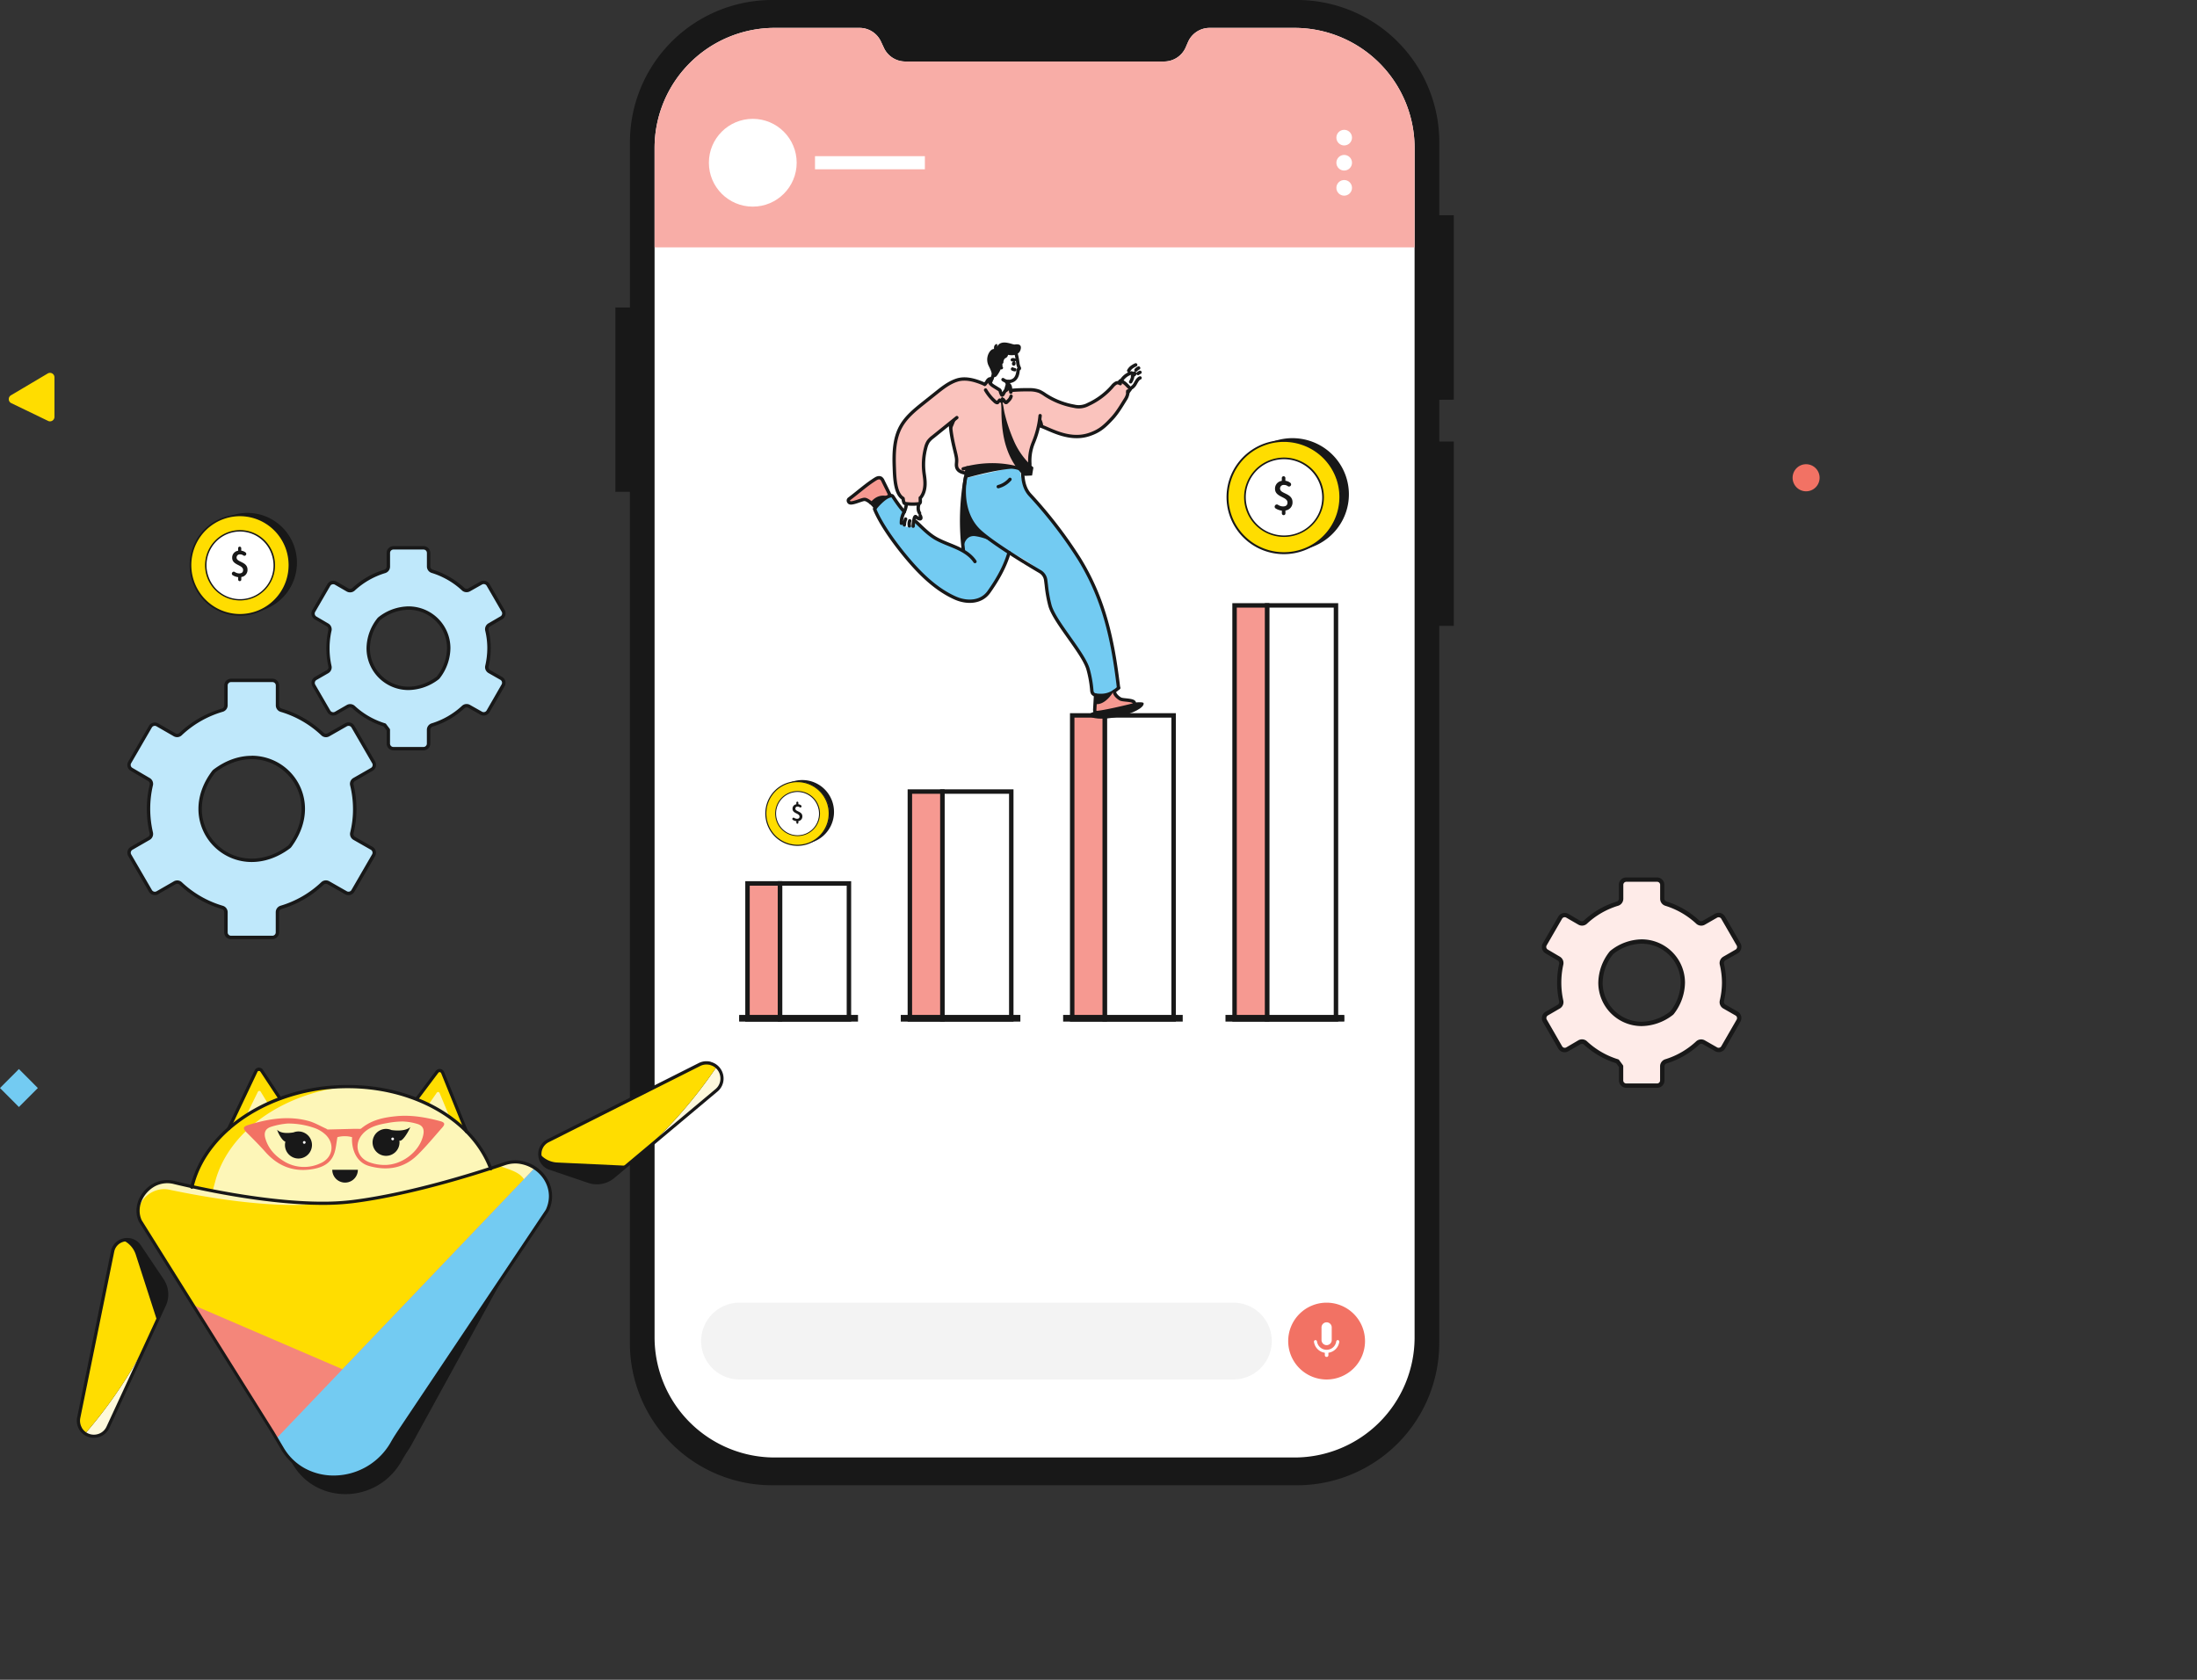 <svg xmlns="http://www.w3.org/2000/svg" xmlns:xlink="http://www.w3.org/1999/xlink" width="493" height="377" fill="none" xmlns:v="https://vecta.io/nano"><rect width="100%" height="100%" fill="#333333" stroke="none"/><style><![CDATA[.B{fill:#fff}.C{fill:#181818}.D{fill:#fd0}.E{fill:#f69991}.F{stroke:#181818}.G{stroke-miterlimit:10}.H{stroke-width:.48}.I{fill:#73cbf2}.J{fill:#f27264}.K{fill:#fdf6b8}.L{stroke-linecap:round}.M{stroke-linejoin:round}]]></style><path d="M4.245 239.927L0 244.188l4.245 4.26 4.245-4.26-4.245-4.261z" class="I"/><path d="M10.713 83.821L2.46 88.715c-.687.407-.645 1.417.074 1.763l2.96 1.426 5.291 2.559c.664.321 1.435-.165 1.435-.903v-8.88a1 1 0 0 0-1.507-.859z" class="D"/><path d="M403.141 109.374a3.02 3.02 0 0 0 4.283 0c1.183-1.187 1.183-3.111 0-4.298a3.02 3.02 0 0 0-4.283 0 3.05 3.05 0 0 0 0 4.298z" class="J"/><g clip-path="url(#A)"><path d="M326.228 89.705V48.3h-3.251V31.937a31.94 31.94 0 0 0-9.353-22.583C307.635 3.365 299.512 0 291.043 0H173.29a31.93 31.93 0 0 0-22.581 9.354 31.94 31.94 0 0 0-9.353 22.583v37.065h-3.266v41.375h3.251v191.029c0 8.47 3.364 16.594 9.353 22.583a31.93 31.93 0 0 0 22.581 9.354h117.753a31.93 31.93 0 0 0 22.581-9.354c5.989-5.989 9.353-14.113 9.353-22.583V140.458h3.266V99.083h-3.251v-9.359l3.251-.02z" class="C"/><path d="M317.431 33.213v266.942a26.96 26.96 0 0 1-7.897 19.059c-5.054 5.054-11.91 7.894-19.058 7.894H173.841c-7.148 0-14.003-2.84-19.058-7.894s-7.895-11.91-7.897-19.059V33.213a26.96 26.96 0 0 1 7.897-19.059c5.055-5.054 11.91-7.894 19.058-7.894h19.021a5.29 5.29 0 0 1 4.821 3.064l.66 1.414a5.3 5.3 0 0 0 1.955 2.232c.85.543 1.838.831 2.847.832h58.072a5.3 5.3 0 0 0 2.847-.832 5.29 5.29 0 0 0 1.954-2.232l.616-1.414c.425-.916 1.103-1.691 1.953-2.233a5.29 5.29 0 0 1 2.849-.83h19.021c3.541-.003 7.047.693 10.32 2.046a26.96 26.96 0 0 1 8.751 5.841c2.505 2.503 4.492 5.475 5.848 8.747a26.97 26.97 0 0 1 2.055 10.319z" class="B"/><path d="M317.431 33.213v22.303H146.886V33.213a26.96 26.96 0 0 1 7.897-19.059c5.055-5.054 11.91-7.894 19.058-7.894h19.021a5.29 5.29 0 0 1 4.821 3.064l.66 1.414a5.3 5.3 0 0 0 1.955 2.232c.85.543 1.838.831 2.847.832h58.072a5.3 5.3 0 0 0 2.847-.832 5.29 5.29 0 0 0 1.954-2.232l.616-1.414c.425-.916 1.103-1.691 1.953-2.233a5.29 5.29 0 0 1 2.849-.83h19.021c3.541-.003 7.047.693 10.32 2.046a26.96 26.96 0 0 1 8.751 5.841c2.505 2.503 4.492 5.475 5.848 8.747a26.97 26.97 0 0 1 2.055 10.319z" fill="#f8ada7"/><path d="M297.687 309.602a8.62 8.62 0 0 0 8.619-8.62 8.62 8.62 0 0 0-8.619-8.619 8.62 8.62 0 0 0-8.619 8.619 8.62 8.62 0 0 0 8.619 8.62z" class="J"/><g class="B"><path d="M297.691 301.894c-.304 0-.596-.121-.811-.337a1.15 1.15 0 0 1-.336-.811v-2.753a1.15 1.15 0 0 1 .065-.462 1.14 1.14 0 0 1 .242-.398 1.16 1.16 0 0 1 .382-.269c.144-.062.299-.094.456-.094s.312.032.456.094a1.15 1.15 0 0 1 .382.269c.107.115.19.25.243.398a1.17 1.17 0 0 1 .064.462v2.753a1.14 1.14 0 0 1-.085.439c-.058.139-.142.266-.248.372s-.232.191-.371.249a1.14 1.14 0 0 1-.439.088zm2.842-.754c.005-.048 0-.097-.015-.143a.35.35 0 0 0-.073-.123c-.032-.036-.072-.065-.116-.084a.34.34 0 0 0-.141-.029c-.083.001-.164.033-.226.089a.35.35 0 0 0-.113.216c-.075.52-.334.995-.731 1.339a2.18 2.18 0 0 1-2.858 0c-.397-.344-.656-.819-.731-1.339a.33.33 0 0 0-.04-.127c-.021-.04-.05-.074-.085-.102a.34.34 0 0 0-.119-.062.33.33 0 0 0-.132-.012.36.36 0 0 0-.128.04.35.35 0 0 0-.175.337 2.87 2.87 0 0 0 2.438 2.463v.546a.4.4 0 0 0 .075.231c.049.067.117.117.195.144.031.007.063.007.094 0h.074c.031.007.063.007.093 0a.4.4 0 0 0 .197-.143c.048-.068.074-.149.074-.232v-.546c.62-.089 1.194-.377 1.635-.822a2.88 2.88 0 0 0 .808-1.641z"/></g><path d="M276.765 292.363H165.951a8.62 8.62 0 0 0-8.618 8.619 8.62 8.62 0 0 0 8.618 8.62h110.814a8.62 8.62 0 0 0 8.619-8.62 8.62 8.62 0 0 0-8.619-8.619z" fill="#f3f3f3"/><g class="B"><use xlink:href="#J"/><path d="M301.632 38.277c.968 0 1.753-.785 1.753-1.753s-.785-1.754-1.753-1.754-1.754.785-1.754 1.754.785 1.753 1.754 1.753zm0 5.635c.968 0 1.753-.785 1.753-1.754s-.785-1.754-1.753-1.754-1.754.785-1.754 1.754.785 1.754 1.754 1.754zm-132.711 2.462c5.44 0 9.85-4.41 9.85-9.851s-4.41-9.851-9.85-9.851-9.85 4.41-9.85 9.851 4.41 9.851 9.85 9.851zm13.963-8.373h24.655v-2.955h-24.655"/></g></g><g clip-path="url(#B)"><path d="M277.032 229.126h7.292v-93.251h-7.292v93.251z" class="E"/><path d="M284.324 229.126h15.464v-93.251h-15.464v93.251z" class="B"/><g class="F G"><path d="M284.324 229.126h15.464v-93.251h-15.464v93.251z"/><path d="M277.032 229.126h7.292v-93.251h-7.292v93.251z" class="E"/><path d="M275.234 229.129h26.354v-1.114h-26.354v1.114z" class="C H"/></g><path d="M240.601 229.129h7.293v-68.571h-7.293v68.571z" class="E"/><path d="M247.894 229.129h15.463v-68.571h-15.463v68.571z" class="B"/><g class="F G"><path d="M247.894 229.129h15.463v-68.571h-15.463v68.571z"/><path d="M240.601 229.129h7.293v-68.571h-7.293v68.571z" class="E"/><path d="M238.804 229.129h26.353v-1.114h-26.353v1.114z" class="C H"/></g><path d="M204.171 229.126h7.292v-51.471h-7.292v51.471z" class="E"/><path d="M211.463 229.126h15.463v-51.471h-15.463v51.471z" class="B"/><g class="F G"><path d="M211.463 229.126h15.463v-51.471h-15.463v51.471z"/><path d="M204.171 229.126h7.292v-51.471h-7.292v51.471z" class="E"/><path d="M202.374 229.129h26.353v-1.114h-26.353v1.114z" class="C H"/></g><path d="M167.737 229.126h7.292v-30.855h-7.292v30.855z" class="E"/><path d="M175.033 229.126h15.463v-30.855h-15.463v30.855z" class="B"/><g class="F G"><path d="M175.033 229.126h15.463v-30.855h-15.463v30.855z"/><path d="M167.737 229.126h7.292v-30.855h-7.292v30.855z"/><path d="M165.94 229.129h26.353v-1.114H165.94v1.114z" class="C H"/></g><path d="M202.943 112.94h3.447s.479-.368.108-1.226c0 0 1.605-1.383.753-6.67 0 0-.165-5.133 1.506-6.504l4.498-3.581 1.288 7.347c.452 1.021-1.017 2.962 1.56 3.748l3.248-.055s9.033-1.301 10.327.372c0 0 1.708 1.066 1.4-2.564 0 0 .277-4.364 1.057-5.134s.97-3.382.97-3.382 8.349 5.617 14.388.604c0 0 5.083-4.662 5.555-8.12l.602-.501s-1.463-1.812-2.185-1.812l-.335.474s-.698-.45-1.532.803c0 0-5.377 5.961-9.806 4.164 0 0-4.423-1.465-5.591-2.528-1.713-1.561-7.407-.752-7.407-.752s.054-1.277-.68-1.48c0 0 .472 1.033-.265 1.398s-.545 1.386-1.105.999l-.452-1.036s-2.24-1.175-2.348-2.038l-.964.794s-4.534-3.041-9.204.631-9.866 7.193-10.462 10.641-1.683 12.203 1.319 14.331l.31 1.075z" fill="#fac3bd"/><g class="I"><path d="M226.632 123.319s-4.146 11.399-8.06 11.541-13.371-3.78-22.328-20.645c0 0 2.944-3.76 4.215-2.642 0 0 5.193 7.078 8.906 8.874l6.843 3.256s-.804-10.675.503-16.409l9.921 16.025z"/><path d="M216.714 107.294s-3.36 9.699 8.481 15.901c0 0 8.53 3.721 9.46 7.006 0 0 .331 7.419 5.118 12.716s5.42 12.682 5.42 12.682 4.664 2.579 5.772-1.944c0 0-1.988-22.974-15.681-37.837 0 0-7.807-7.247-6.084-11.375l-12.486 2.851z"/></g><path d="M256.622 157.816c.204.96-2.358 2.322-5.721 3.044s-6.256.522-6.461-.438 11.977-3.569 12.182-2.606z" class="C"/><g class="B"><path d="M228.739 82.674l-.193-.513-.472-2.636-.602-.127a2.09 2.09 0 0 0-.83-.007 2.08 2.08 0 0 0-.766.318 2.1 2.1 0 0 0-.582.592 2.08 2.08 0 0 0-.306.773l-.067.368-.475-.414a.52.52 0 0 0-.225-.114c-.083-.019-.169-.015-.251.01s-.155.069-.215.13a.5.5 0 0 0-.125.218 1.32 1.32 0 0 0 .317.825 1.31 1.31 0 0 0 .767.437l-1.927 2.041-.602 1.443 2.023 1.465.418 1.033a.28.28 0 0 0 .089.115.27.27 0 0 0 .135.053c.049.005.098-.004.142-.025s.083-.054.11-.094l.551-.815.581-2.032-.424-.205c.903.371 1.92 0 2.432-1.341l.217-1.208.28-.29zm27.247 2.057s-.647.272-1.264 1.431-1.168.96-1.168.96-.952-1.238-1.996-1.634c0 0 .207-1.812 1.592-2.008a3.13 3.13 0 0 1 1.698-1.594s.874-.193.66.707a.74.74 0 0 1 .581.32c.19.317-.271.649-.271.649s.9.26.168 1.169zm-52.556 28.261s-.361 1.887-.867 2.651-.256 1.776-.256 1.776.115.534.648.117a2.46 2.46 0 0 1 .262-1.041s-.338.8-.178 1.389 1.03.41.969-.133c-.034-.334.009-.671.127-.985-.077.296-.106.602-.084.906.009.136.067.263.162.359a.56.56 0 0 0 .358.164c.169 0 .332-.073.359-.375 0 0 .207-1.944.533-1.932s.244.712 1.117.516a3.95 3.95 0 0 0-.356-1.492 3 3 0 0 1-.063-1.866s-1.74.32-2.731-.054z"/></g><g stroke-width=".75" class="F L M"><path d="M227.523 81.493a.11.11 0 0 0-.042.03c-.012.013-.02.029-.024.046-.011.034-.011.069 0 .103 0 0 .018.033.033.027s.015-.024 0-.039v-.097m-2.782.972a1.38 1.38 0 0 1-.575-.246 1.39 1.39 0 0 1-.407-.475c-.067-.128-.104-.269-.108-.414a.57.57 0 0 1 .147-.392c.077-.071.172-.118.274-.137s.208-.008.304.032a.77.77 0 0 1 .422.432m-.735.08c.021-.025.05-.043.082-.051s.065-.006.096.006a.38.38 0 0 1 .15.127 1.4 1.4 0 0 1 .235.486m-.322-.314c.006-.02.02-.038.038-.048s.041-.014.061-.009c.042.011.079.037.103.073m2.692-.925a.64.64 0 0 1 .448.027m.162-2.229a16.88 16.88 0 0 1 .645 3.041h0a3.05 3.05 0 0 0 .301.954.18.18 0 0 1 .028.07c.004.025.003.051-.004.075s-.018.047-.034.067-.037.036-.059.047h-.015c-.05.024-.092.06-.122.106a.3.3 0 0 0-.05.154c-.057.815-.28 1.694-.933 2.171-.364.251-.797.382-1.238.373a2.11 2.11 0 0 1-1.222-.421"/><path d="M227.709 82.976c-.176-.019-.347-.076-.5-.166m-3.82.088l-1.204 3.122m-.253-.562c.12.625.713 1.03 1.258 1.362l.976.604a.72.72 0 0 1 .192.151.75.75 0 0 1 .118.287 3.58 3.58 0 0 0 .262.685c.027.051.057.106.111.121s.145-.042.193-.106c.202-.269.301-.622.551-.843.108-.094.241-.157.358-.245a1.08 1.08 0 0 0 .37-.525"/><path d="M226.291 85.649a18.76 18.76 0 0 0-.602 1.954m-4.709-1.35c.18-.175.34-.371.476-.583a1.37 1.37 0 0 1 .533-.604 1.09 1.09 0 0 1 .575-.027"/><path d="M226.83 88.025a3.51 3.51 0 0 1-.075-.779 1.47 1.47 0 0 0-.193-.752.88.88 0 0 0-.463-.347m-4.938 1.383a10.5 10.5 0 0 0 1.969 2.446 1.41 1.41 0 0 0 .533.374c.028.012.058.018.088.018s.061-.006.089-.018a.24.24 0 0 0 .069-.07l.404-.483m.78-.15l.448.546c.016.039.042.073.075.098s.073.041.114.045a.23.23 0 0 0 .122-.021c.038-.018.07-.046.093-.081.403-.368.828-.773.939-1.308m-.096-1.3a38.93 38.93 0 0 1 4.155-.148 6.16 6.16 0 0 1 2.312.365 8.29 8.29 0 0 1 1.277.758 17.32 17.32 0 0 0 6.47 2.564c1.081.268 2.223.122 3.204-.408a15.87 15.87 0 0 0 5.377-4.016 2.92 2.92 0 0 1 .801-.731.88.88 0 0 1 .521-.114c.181.017.353.091.49.21m1.662 1.671c.03.161.037.326.021.489a3.43 3.43 0 0 1-.566 1.404c-.903 1.453-1.806 2.999-2.953 4.228-1.668 1.788-2.794 2.857-5.218 3.648-4.817 1.564-9.373-1.661-11.203-2.032m.261-2.232a20.59 20.59 0 0 1-1.532 6.082c-.576 1.409-.842 2.926-.78 4.448 0 .396.301 1.377-1.623 1.546m22.121-19.857a3.88 3.88 0 0 1 2.345-1.812m.919-1.803a4.97 4.97 0 0 0-.904.525c-.28.21-.51.48-.671.791m2.234-.609a1.68 1.68 0 0 0-.602.45m.912.519a1.55 1.55 0 0 0-.434.266m-.9-.07c.009-.009.019-.016.031-.02s.023-.007.035-.007.025.002.036.007.022.012.031.02a.21.21 0 0 1 .027.068c.005.024.003.049-.003.073-.048.211-.301.302-.47.42-.015.008-.028.021-.036.036-.008.022-.008.045 0 .066.029.152.015.309-.042.453a3.34 3.34 0 0 1-.38.824m2.114-.883c-.506.208-.762.758-1.036 1.232-.245.49-.636.89-1.12 1.144m-32.691-.939c-2.408-1.075-4.471-1.51-6.241-.942s-3.273 1.764-4.73 2.929l-2.791 2.225c-1.912 1.528-3.872 3.11-5.061 5.251-1.542 2.769-1.596 6.106-1.476 9.277.082 2.207.178 5.812 1.951 6.863m12.08-18.132l-5.368 4.333c-.391.285-.739.624-1.033 1.009a4.36 4.36 0 0 0-.572 1.371c-.435 1.616-.592 3.295-.467 4.964.091 1.151.301 1.942.301 3.095s-.265 2.356-1.017 3.225m6.708-16.753c.084 2.147.521 4.119 1.026 6.206.395 1.618.425 1.914.347 2.817s.09 1.915 2.137 2.204m12.691-.833c-5.071-1.567-9.563-1.153-13.332-.139m-13.47 6.707a3.16 3.16 0 0 0 .174.833.39.39 0 0 0 .106.178c.062.043.135.068.21.073a11.3 11.3 0 0 0 2.876.06.6.6 0 0 0 .361-.124c.053-.066.091-.143.112-.225a.61.61 0 0 0 .011-.252l-.015-.749m-3.113 1.426a5.3 5.3 0 0 1-.575 1.932c-.382.729-.569 1.545-.542 2.368m.949-.954a3.34 3.34 0 0 0-.283 1.313m1.213-.927c-.139.367-.168.767-.084 1.151m.846.063c.03-.566.108-1.129.235-1.682.051-.22.192-.604.37-.45.738.637 1.46.755.981-.254m-.304-2.587c-.114.401-.325 1.262.166 2.047m23.107-9.808c0 2.944.603 4.599 1.786 5.831 4.085 4.43 7.762 9.222 10.986 14.316 5.525 9.023 7.488 18.043 8.765 28.884"/><path d="M251.001 154.392c-1.557 1.413-2.93 1.851-4.911 1.63-.172-.001-.341-.039-.497-.112a1.2 1.2 0 0 1-.406-.307 1.58 1.58 0 0 1-.193-.713 25.43 25.43 0 0 0-.861-4.78c-1.123-3.69-7.434-10.448-8.511-14.154-.396-1.504-.672-3.038-.825-4.586l-.148-1.169c-.05-.392-.188-.767-.405-1.096a2.58 2.58 0 0 0-.844-.806c-2.828-1.661-10.385-6.203-13.486-9.011-3.851-3.485-3.739-8.957-3.372-11.33s.524-2.968.524-2.968m34.022-19.094l.172-.275c.045-.072.102-.154.189-.157.034.002.068.011.1.024.478.219.911.527 1.276.906l.72.737c.046.04.077.094.09.154a.3.3 0 0 1-.087.196l-.458.586"/></g><g class="E"><path d="M254.523 157.454c.064.033.116.084.149.148a.35.35 0 0 1-.05.397c-.048.053-.11.091-.18.107l-7.367 1.694c-.798.169-1.653.127-1.563-.683l.319-2.871 1.168.036c.883.026 1.75-.232 2.475-.737l.602-.411.253.604c.16.381.416.713.744.963a2.35 2.35 0 0 0 1.123.463l2.327.29zm-63.738-44.583c-.358-.072-.545-.586-.283-.779l5.685-4.43c.662-.471 1.505-.722 1.866.242l1.704 3.376-1.544.392c-.855.278-1.656 2.132-1.656 2.132s-1.674-1.93-2.526-1.763l-3.246.83z"/></g><g stroke-width=".75" class="F L M"><path d="M245.84 155.989l-.177 3.137a1.51 1.51 0 0 0 .105.746c.211.378 8.707-1.624 8.767-1.751.056-.139.056-.293 0-.432-.21-.664-2.55-.495-3.128-.824s-1.367-1.018-1.34-1.731m-23.631-31.114c-1.009 3.46-2.848 6.441-4.516 8.805-1.741 2.482-4.989 2.528-7.545 1.398-3.914-1.733-7.184-4.768-9.984-7.963-2.725-3.11-6.582-8.171-8.147-12.045m.011 0c.603-.855 1.997-2.28 2.942-2.718.178-.089.366-.156.56-.199.452-.088.452-.106.704.281 1.647 2.5 2.409 3.212 2.472 3.255"/><path d="M205.444 117.005c1.433 1.332 2.891 2.896 4.595 3.859 1.505.846 3.14 1.371 4.703 2.081s3.089 1.648 4.037 3.083m-2.568-2.325c-.695-5.514-.544-11.102.446-16.569m-16.888 4.091l-1.62-3.273a1.42 1.42 0 0 0-.433-.604c-.361-.242-.84-.106-1.204.118-2.108 1.31-3.553 2.681-5.995 4.529a.44.44 0 0 0-.122.17c-.027.066-.038.137-.031.208a.58.58 0 0 0 .198.38c.497.492 2.794-.7 3.46-.676s2.08 1.238 2.381 1.884m30.231-6.381c-.69.8-1.605 1.371-2.625 1.64"/></g><g class="C"><path d="M225.942 85.63l-.283-.06a1.54 1.54 0 0 1-.524-.284v.021c.196.205.127.175.353.532a2.41 2.41 0 0 0 .469.586l.301-.761c.021-.054-.307-.021-.316-.033zm-1.138-4.185h.129c.036-.002.07-.014.098-.036a.18.18 0 0 0 .062-.085l.186-.543a.73.73 0 0 1 .356-.411c.148-.067.277-.169.376-.298s.164-.281.19-.441c0 0 2.465.604 2.851-1.332.235-1.208-.903-1.036-1.388-.984s-3.143-1.359-3.956.604c0 0 .301-.951-.247-.652s-.392 1.051-.392 1.051-.641-.094-1.204.984c-.225.444-.341.934-.338 1.432a3.14 3.14 0 0 0 .356 1.428c.328.649.741 1.51.666 2.114-.009.061.006.123.039.175s.085.089.144.106l.181.051a.69.69 0 0 0 .417-.003.7.7 0 0 0 .342-.242 7.17 7.17 0 0 0 1.02-1.836s-1.026-.154-1.045-1.09c0-.64.714-.698 1.063-.045.007.019.02.034.037.044s.037.014.057.01zm.09 7.571l-.903 1.208c.238.13.602.018.647.302a15.62 15.62 0 0 1 .078 1.462c0 2.576.217 5.354.94 7.827s1.951 4.831 3.781 6.643c.123.135.275.238.446.302.136.032.276.04.415.024l1.295-.066.301-1.812c-1.882-1.619-3.375-3.645-4.366-5.925a37.45 37.45 0 0 1-2.059-6.082c-.208-.821-.277-1.682-.5-2.5.301-.115.241-.091.515-.335a9.8 9.8 0 0 0-.59-1.048z"/><path d="M217.066 104.99l-.358 2.304s8.28-2.374 11.712-2.114c.006-.009-3.908-1.833-11.354-.19zm-2.475-11.167s-.948 2.528-1.204 2.769c0 0-.274-1.549-.069-1.715l1.273-1.054zm18.787-.305s.871 1.528.669 2.301l-.632-.227s-.401 0-.302-.302.265-1.773.265-1.773zm-17.233 29.677s.15-3.185 2.71-2.862a12.01 12.01 0 0 1 4.621 1.703s-4.043-2.748-4.534-3.754c-.458-.945-1.788-2.186-2.153-4.396-.198-1.047-.337-2.103-.418-3.165v-1.489c-.066.115-.374 2.815-.389 3.002l-.195 5.547.358 5.414zm-21.04-10.085s1.473-2.588 4.234-1.682c0 0-1.632.963-2.409 1.944l-.382.444s-.088.16-.223-.039c-.334-.498-1.22-.667-1.22-.667zm54.709 42.188s-1.749 2.995-3.953 2.717l-.03-1.772s-.135-.408.259-.224 2.044-.027 2.571-.205c.396-.145.781-.318 1.153-.516z"/></g></g><g clip-path="url(#C)"><path d="M36.878 292.924l-1.622 3.516-6.567 14.221-4.457 9.649c-.21.46-.518.869-.903 1.198s-.836.57-1.323.707a3.49 3.49 0 0 1-2.891-.469c-.447-.303-.815-.706-1.077-1.177-.418-.729-.555-1.586-.384-2.408l7.604-37.273c.113-.601.393-1.158.808-1.607a3.26 3.26 0 0 1 1.538-.934c.681-.203 1.408-.182 2.076.061a3.31 3.31 0 0 1 1.631 1.285l5.124 7.629a5.74 5.74 0 0 1 .953 2.743c.077.981-.099 1.965-.511 2.859z" fill="#fef9dc"/><path d="M36.878 292.924l-1.622 3.516-.431.933c-4.072 8.82-9.362 17.026-15.714 24.376a3.42 3.42 0 0 1-1.076-1.177c-.418-.728-.555-1.585-.384-2.408l7.604-37.272c.113-.601.393-1.158.809-1.608s.948-.772 1.538-.933c.681-.204 1.409-.184 2.077.057s1.241.693 1.633 1.285l5.124 7.629a5.74 5.74 0 0 1 .953 2.743c.077.981-.099 1.965-.511 2.859z" class="C"/><path d="M35.26 296.451l-.431.933c-4.074 8.817-9.365 17.018-15.717 24.365a3.42 3.42 0 0 1-1.076-1.177c-.418-.728-.555-1.585-.384-2.408l7.604-37.272c.113-.601.393-1.158.809-1.608s.948-.772 1.538-.933c.689.317 1.303.777 1.802 1.348s.872 1.242 1.093 1.968l4.762 14.759v.025z" class="D"/><path d="M137.655 264.084l2.967-2.487 12.007-10.066 8.142-6.818c.388-.323.701-.728.917-1.185a3.48 3.48 0 0 0 .333-1.461c.004-.505-.102-1.005-.311-1.466s-.516-.869-.899-1.198a3.42 3.42 0 0 0-1.418-.718 3.41 3.41 0 0 0-2.422.258l-33.982 17.103c-.55.267-1.014.684-1.338 1.202a3.27 3.27 0 0 0-.499 1.729 3.31 3.31 0 0 0 2.267 3.23l8.706 2.946c.936.312 1.936.377 2.905.19a5.75 5.75 0 0 0 2.625-1.259z" fill="#fef9dc"/><path d="M137.655 264.084l2.967-2.487.79-.66c7.441-6.235 13.971-13.482 19.399-21.531-.41-.347-.896-.593-1.418-.718-.812-.214-1.674-.122-2.422.259l-33.982 17.102c-.55.268-1.014.685-1.338 1.203s-.498 1.117-.499 1.729c-.019.71.191 1.408.599 1.99s.994 1.016 1.668 1.239l8.706 2.947c.936.311 1.937.376 2.905.188a5.75 5.75 0 0 0 2.625-1.261z" class="C"/><g class="D"><path d="M140.622 261.597l.789-.66a103.8 103.8 0 0 0 19.399-21.531c-.409-.347-.895-.593-1.417-.718-.812-.214-1.674-.122-2.422.259l-33.982 17.102c-.55.268-1.014.685-1.339 1.203a3.28 3.28 0 0 0-.499 1.729 5.39 5.39 0 0 0 1.769 1.382c.68.332 1.422.518 2.179.545l15.487.718.036-.029zm-89.29-8.311l6.136-12.559a.72.72 0 0 1 .241-.28.71.71 0 0 1 .348-.122.72.72 0 0 1 .645.305l7.037 10.101"/></g><path d="M55.283 250.311l2.584-5.278c.028-.058.072-.107.125-.142a.36.36 0 0 1 .365-.017c.057.031.104.075.138.13l1.715 2.821" class="K"/><path d="M104.666 253.928l-5.382-12.918c-.048-.115-.126-.215-.224-.291s-.216-.125-.339-.142a.71.71 0 0 0-.66.265l-7.629 9.66" class="D"/><path d="M100.898 250.724l-2.26-5.422a.36.36 0 0 0-.117-.148c-.052-.038-.112-.062-.176-.068a.36.36 0 0 0-.186.03c-.058.027-.108.069-.145.121l-1.884 2.71" class="K"/><path d="M42.605 268.164v.14l5.569 1.313a112.72 112.72 0 0 0 29.12 1.988c12.201-.718 23.587-3.251 33.587-7.177-.018-.328-.094-.651-.222-.954l-.872-2.057c-4.547-10.786-17.694-17.69-32.034-17.583-.771 0-1.554.029-2.336.076-15.261.897-28.65 9.588-32.077 21.415l-.617 2.153a2.87 2.87 0 0 0-.118.686z" class="D"/><g class="K"><path d="M47.625 267.873a2.78 2.78 0 0 0 .549 1.747 112.68 112.68 0 0 0 29.12 1.988c12.201-.717 23.587-3.251 33.588-7.176a2.88 2.88 0 0 0-.223-.955l-.872-2.056c-4.546-10.787-17.694-17.691-32.034-17.583-14.235 1.579-26.36 9.968-29.425 21.2l-.585 2.153c-.069.221-.109.451-.118.682z"/><path d="M122.784 271.691L88.526 322.88c-1.407 2.957-3.739 5.376-6.644 6.89a15.07 15.07 0 0 1-9.454 1.499c-2.097-.335-4.079-1.183-5.769-2.469a12.89 12.89 0 0 1-3.919-4.901L31.467 274.02c-1.306-2.849.061-6.14 2.738-7.859l.029-.021a6.19 6.19 0 0 1 2.299-.861c.816-.13 1.65-.097 2.452.1 4.816 1.173 20.4 4.712 33.519 4.686 2.233.007 4.464-.122 6.682-.387 12.681-1.604 27.168-6.183 32.737-8.052l1.313-.449c.898-.327 1.854-.462 2.806-.398 5.451.441 9.129 5.885 6.743 10.912z"/></g><path d="M36.096 269.391c.723-.503 1.545-.847 2.411-1.01a6.24 6.24 0 0 1 2.613.066c5.691 1.396 26.095 6.585 40.043 4.809 13.866-1.766 24.484-7.626 28.754-9.101 1.057-.374 2.186-.497 3.298-.358 5.207.717 8.612 6.024 6.276 10.951l-27.48 50.098c-.614.922-1.227 1.852-1.762 2.828-5.426 9.889-19.044 10.162-24.498 1.044l-2.185-3.693-29.981-47.854c-1.281-2.796-.025-6.007 2.512-7.78z" class="C"/><path d="M116.357 272.057l-34.71 51.282a15.28 15.28 0 0 1-3.793 4.924c-1.588 1.364-3.44 2.387-5.44 3.006-2.097-.335-4.079-1.183-5.77-2.469a12.89 12.89 0 0 1-3.919-4.901L31.452 274.02c0-.029-.025-.054-.036-.083-1.615-3.678 2.383-7.819 6.574-6.932 8.68 1.833 23.608 4.385 34.499 3.06 2.233.007 4.464-.122 6.682-.387 12.681-1.604 27.168-6.183 32.737-8.052 4.159 1.514 8.755 2.102 4.449 10.431z" class="D"/><path d="M122.784 271.691L94.009 314.68l-5.483 8.199c-5.325 10.988-20.841 11.631-25.775 1.02l-.693-1.106-18.767-29.934 33.566 14.443L120 262.132l.359.251c.125.089.236.183.358.28a6.27 6.27 0 0 1 .32.272c.025.022.05.051.082.076a8.37 8.37 0 0 1 .528.552c.168.194.24.291.359.442.075.097.147.201.211.297s.165.244.241.377l.219.384a7.24 7.24 0 0 1 .631 1.665c.025.101.05.201.068.305s.033.155.047.241.04.247.054.376c.155 1.386-.085 2.786-.693 4.041z" fill="#f4867a"/><path d="M122.784 271.691L94.009 314.68l-5.483 8.199c-5.325 10.988-20.841 11.631-25.775 1.02l-.693-1.106 14.799-15.491 43.143-45.17.359.251c.126.089.237.183.359.28s.215.179.32.272c.025.022.05.051.082.076.179.175.359.358.528.552s.24.291.358.442a4.83 4.83 0 0 1 .212.297c.065.097.165.244.241.377l.218.384c.279.527.491 1.086.632 1.665.025.101.05.201.068.305s.032.155.047.241.039.254.054.376a7.39 7.39 0 0 1-.693 4.041z" class="I"/><g class="C"><path d="M18.035 320.576l-.319.161a3.8 3.8 0 0 0 1.405 1.435c.588.343 1.258.522 1.94.517.711.002 1.408-.192 2.017-.559a3.84 3.84 0 0 0 1.478-1.673l12.642-27.386a6.1 6.1 0 0 0-.474-5.964l-5.121-7.626a3.64 3.64 0 0 0-1.32-1.208 3.63 3.63 0 0 0-1.737-.431 3.78 3.78 0 0 0-2.293.771 3.63 3.63 0 0 0-1.356 2.196l-7.579 37.284a3.94 3.94 0 0 0-.079.768 3.87 3.87 0 0 0 .499 1.891l.312-.176-.319.161.319-.161.312-.176c-.265-.47-.404-1-.405-1.539a3.05 3.05 0 0 1 .064-.625l7.6-37.269c.13-.703.513-1.333 1.076-1.773.534-.403 1.186-.621 1.855-.62a2.91 2.91 0 0 1 1.4.348 2.92 2.92 0 0 1 1.062.976l5.121 7.621c.597.889.916 1.936.915 3.008 0 .779-.169 1.549-.495 2.257L23.909 320.17a3.1 3.1 0 0 1-1.198 1.36 3.17 3.17 0 0 1-1.643.456 3.09 3.09 0 0 1-1.578-.42 3.08 3.08 0 0 1-1.142-1.166l-.312.176.323-.162-.323.162zm141.361-81.916l-.086.359c.696.17 1.311.579 1.737 1.155.401.548.617 1.209.617 1.888.001.455-.1.904-.294 1.315s-.477.775-.829 1.064l-23.116 19.377a5.39 5.39 0 0 1-3.463 1.26c-.587 0-1.171-.097-1.726-.287l-8.702-2.95c-.618-.201-1.152-.601-1.518-1.138a3.06 3.06 0 0 1-.513-1.701c-.001-.532.139-1.056.405-1.517.294-.495.725-.893 1.242-1.145l33.975-17.095c.436-.221.918-.335 1.407-.334.26 0 .519.033.771.097l.086-.359.09-.359c-.311-.078-.63-.118-.951-.118-.601-.001-1.193.139-1.73.409l-33.982 17.12c-.641.318-1.175.817-1.536 1.435a3.71 3.71 0 0 0-.506 1.881 3.77 3.77 0 0 0 .639 2.103c.453.666 1.115 1.163 1.88 1.413l8.699 2.946c.63.214 1.29.323 1.955.323a6.1 6.1 0 0 0 3.926-1.435l23.117-19.377a3.81 3.81 0 0 0 1.017-1.31c.238-.506.361-1.059.361-1.618 0-.832-.265-1.641-.758-2.311-.527-.716-1.289-1.224-2.153-1.436l-.061.345zM51.655 253.451l6.129-12.918c.028-.063.076-.116.136-.151s.123-.054.19-.054a.37.37 0 0 1 .169.044.36.36 0 0 1 .129.118l4.127 6.244a.36.36 0 0 0 .098.1.38.38 0 0 0 .129.056.37.37 0 0 0 .141.001c.047-.009.091-.027.13-.053s.073-.06.1-.099a.34.34 0 0 0 .054-.13c.009-.047.009-.094 0-.14s-.027-.091-.054-.13l-4.127-6.244c-.098-.148-.231-.27-.388-.355a1.07 1.07 0 0 0-.51-.129c-.198-.002-.393.052-.563.154-.179.11-.322.27-.413.459l-6.125 12.893a.36.36 0 0 0 .169.478c.086.04.184.045.273.014a.36.36 0 0 0 .204-.183v.025zm53.345.359l-5.347-13.238c-.081-.206-.225-.38-.413-.498-.174-.113-.377-.173-.585-.173a1.07 1.07 0 0 0-.481.114 1.09 1.09 0 0 0-.38.317l-4.493 5.985a.36.36 0 0 0 .338.571c.094-.013.179-.064.236-.14l4.493-5.985c.033-.045.077-.081.127-.106a.36.36 0 0 1 .16-.038.37.37 0 0 1 .197.057.36.36 0 0 1 .136.166l5.343 13.237a.36.36 0 0 0 .467.198.37.37 0 0 0 .118-.077c.033-.032.061-.072.079-.115a.34.34 0 0 0 .029-.137c.001-.047-.008-.094-.025-.138z"/><path d="M110.458 262.16l-.338-.857c-2.293-5.44-6.728-9.89-12.369-12.98s-12.498-4.822-19.661-4.822h-.334a39.56 39.56 0 0 0-2.354.075c-7.693.452-14.917 2.871-20.655 6.667s-10.004 8.993-11.748 15.007l-.302 1.094c-.012.046-.016.093-.01.14a.36.36 0 0 0 .136.239c.037.029.08.05.125.063s.093.016.14.01.092-.021.133-.044.077-.055.106-.092.05-.08.063-.126l.298-1.076-.359-.097.359.101c1.683-5.817 5.828-10.884 11.454-14.609s12.732-6.1 20.3-6.552c.775-.043 1.55-.068 2.318-.072h.33c7.048 0 13.787 1.708 19.316 4.733s9.835 7.371 12.053 12.631l.33-.14-.334.133s.148.359.334.851a.35.35 0 0 0 .076.118c.032.035.072.062.115.081a.36.36 0 0 0 .137.03c.048.001.095-.008.139-.025.088-.034.159-.102.197-.189s.041-.185.007-.274l-.003-.018z"/><path d="M33.993 266.294l.204.298c.986-.68 2.155-1.043 3.352-1.041a5.74 5.74 0 0 1 1.356.162c4.808 1.173 20.307 4.697 33.44 4.701a55.78 55.78 0 0 0 6.897-.392c13.873-1.754 29.834-7.04 34.09-8.508.737-.257 1.512-.39 2.293-.394a6.46 6.46 0 0 1 .822.053c3.886.531 6.728 3.732 6.728 7.31a7.12 7.12 0 0 1-.718 3.054l.323.154-.298-.197-32.894 49.161c-.614.918-1.234 1.848-1.794 2.835a14.75 14.75 0 0 1-5.41 5.599 14.74 14.74 0 0 1-7.508 2.065 13.47 13.47 0 0 1-6.319-1.535 12.37 12.37 0 0 1-4.859-4.63l-2.171-3.66-29.748-47.506-.305.19.326-.147a5.13 5.13 0 0 1-.466-2.153c0-1.956 1.102-3.905 2.871-5.128l-.205-.298-.204-.294c-1.934 1.349-3.169 3.495-3.172 5.72a5.85 5.85 0 0 0 .531 2.443l.025.04 29.759 47.478 2.153 3.656c1.23 2.082 3.012 3.783 5.149 4.913 2.054 1.074 4.339 1.63 6.656 1.618a15.46 15.46 0 0 0 13.546-8.038c.528-.947 1.134-1.862 1.748-2.777l32.894-49.161.025-.047a7.8 7.8 0 0 0 .783-3.355c0-3.947-3.115-7.45-7.339-8.02-.304-.042-.611-.062-.918-.061a7.84 7.84 0 0 0-2.512.434c-4.234 1.461-20.181 6.736-33.95 8.472-2.262.271-4.539.4-6.818.388-13.015 0-28.492-3.51-33.268-4.665-.5-.122-1.014-.183-1.529-.183-1.346-.006-2.662.399-3.771 1.163l.205.283zm53.858-12.671a2.99 2.99 0 0 0-1.076-.254 3.01 3.01 0 0 0-1.167.172 3.03 3.03 0 0 0-1.011.606c-.294.266-.533.589-.702.948a3.02 3.02 0 0 0 2.586 4.309c.396.02.793-.038 1.166-.172a3.03 3.03 0 0 0 1.011-.606 3.02 3.02 0 0 0 .702-.948 3.03 3.03 0 0 0 .285-1.144c.01-.192.001-.384-.025-.575.549.456 2.024-1.891 2.447-3.01-1.055.954-3.165.814-4.216.674zm-20.719.313a3.03 3.03 0 0 0-1.267.211c-1.076.18-2.842.309-3.671-.595.251.925 1.216 2.537 1.845 2.673a3 3 0 0 0-.09.596 3.04 3.04 0 0 0 2.87 3.186 3.02 3.02 0 0 0 2.183-.78 3.04 3.04 0 0 0 1-2.091 3.03 3.03 0 0 0-.167-1.174 3.05 3.05 0 0 0-.604-1.022 3.03 3.03 0 0 0-.95-.711 3.02 3.02 0 0 0-1.15-.293zm13.172 8.605a2.87 2.87 0 1 1-5.742 0h5.741z"/></g><path d="M93.653 259.243c2.002-1.959 3.786-4.141 5.644-6.244.632-.718.484-1.109-.495-1.371-3.204-.857-6.459-1.435-9.785-1.126-2.813.261-5.562.81-7.844 2.673-.098.096-.223.16-.359.183-.581 0-1.163-.018-1.744 0l-5.533.14c-.115 0-.226-.144-.359-.198-1.317-.588-2.591-1.356-3.969-1.726-4.572-1.227-9.057-.466-13.478.905-1.22.38-1.288.764-.388 1.683 1.435 1.435 2.871 2.87 4.231 4.403 2.713 3.032 6.036 4.442 10.098 3.893 2.426-.33 4.586-1.181 5.4-3.786.327-1.051.413-2.178.642-3.459 1.078-.286 2.212-.286 3.29 0-.151 2.437.768 5.569 3.761 6.459 4.066 1.145 7.812.582 10.887-2.429zm-21.674 1.794a8.61 8.61 0 0 1-8.515-.571c-1.855-1.169-3.276-2.77-3.911-4.941-.395-1.353 0-2.242 1.331-2.652a16.19 16.19 0 0 1 3.7-.717 17.87 17.87 0 0 1 6.19 1.076 7.15 7.15 0 0 1 2.34 1.482c2.081 2.071 1.547 5.121-1.134 6.33v-.007zm9.477-6.628c1.468-1.561 3.434-2.006 5.422-2.354a19.89 19.89 0 0 1 3.416-.359c1.086.029 2.163.199 3.204.506 1.371.359 1.773 1.192 1.468 2.577-.815 3.692-4.791 6.764-8.795 6.674a10.05 10.05 0 0 1-3.37-.631c-2.795-1.102-3.405-4.22-1.346-6.406v-.007z" class="J"/><g class="B"><path d="M88.414 255.604a.31.31 0 0 1-.02.117c-.014.037-.036.071-.064.1s-.061.051-.097.067a.31.31 0 0 1-.116.025c-.04.001-.08-.006-.117-.021a.29.29 0 0 1-.1-.064c-.029-.027-.052-.06-.067-.097a.33.33 0 0 1-.025-.116c-.001-.08.03-.158.086-.216a.31.31 0 0 1 .212-.093c.08-.001.158.03.215.086a.31.31 0 0 1 .093.212zm-19.836.786a.3.3 0 0 1-.02.116c-.014.037-.036.071-.063.099a.31.31 0 0 1-.096.068c-.036.016-.075.025-.115.026a.31.31 0 0 1-.117-.02.29.29 0 0 1-.1-.064c-.029-.027-.052-.061-.067-.098a.31.31 0 0 1-.024-.116c-.001-.08.029-.157.084-.214a.31.31 0 0 1 .21-.095c.04-.001.08.005.117.02a.29.29 0 0 1 .1.064c.029.027.052.061.067.098a.31.31 0 0 1 .024.116z"/></g></g><g clip-path="url(#D)"><g clip-path="url(#E)"><g fill="#bfe8fb"><path d="M79.495 174.937l3.929-2.281a1.14 1.14 0 0 0 .415-1.555l-4.646-8.014c-.151-.261-.399-.452-.69-.531s-.602-.04-.865.109l-3.929 2.243a1.14 1.14 0 0 1-1.342-.152 23.03 23.03 0 0 0-9.307-5.372c-.233-.072-.436-.217-.581-.412a1.14 1.14 0 0 1-.223-.675v-4.456c0-.303-.12-.593-.335-.806a1.15 1.15 0 0 0-.808-.335h-9.265a1.15 1.15 0 0 0-.809.335c-.215.214-.335.503-.335.806v4.467a1.14 1.14 0 0 1-.804 1.087 22.95 22.95 0 0 0-9.375 5.376 1.15 1.15 0 0 1-.648.294c-.242.027-.486-.025-.697-.146l-3.868-2.228a1.15 1.15 0 0 0-1.559.418l-4.646 8.014a1.14 1.14 0 0 0 .412 1.555l3.895 2.281c.203.124.362.307.456.525a1.14 1.14 0 0 1 .066.692c-.829 3.537-.829 7.218 0 10.755.051.236.026.482-.072.702a1.14 1.14 0 0 1-.473.526l-3.872 2.231c-.262.152-.453.402-.531.694a1.14 1.14 0 0 0 .116.865l4.638 8.006a1.14 1.14 0 0 0 .694.529 1.15 1.15 0 0 0 .865-.114l3.876-2.232c.211-.12.454-.171.695-.144a1.15 1.15 0 0 1 .647.292 23.14 23.14 0 0 0 9.349 5.376 1.14 1.14 0 0 1 .587.412c.146.196.225.434.225.679v4.498a1.14 1.14 0 0 0 .335.806c.214.214.505.334.809.334h9.28c.303 0 .594-.12.809-.334a1.14 1.14 0 0 0 .335-.806v-4.513a1.14 1.14 0 0 1 .804-1.087c3.484-1.033 6.673-2.874 9.307-5.372a1.15 1.15 0 0 1 1.341-.152l3.929 2.239c.262.149.573.189.864.11a1.14 1.14 0 0 0 .691-.528l4.642-8.007a1.14 1.14 0 0 0-.084-1.269 1.13 1.13 0 0 0-.338-.293l-3.91-2.228a1.14 1.14 0 0 1-.478-.532c-.098-.224-.122-.473-.067-.711a22.42 22.42 0 0 0 0-10.732 1.14 1.14 0 0 1 .549-1.239zm-14.673 15.206c-12.482 9.124-26.08-4.778-16.906-16.887a1.16 1.16 0 0 1 .236-.239c12.139-9.151 26.099 4.413 16.929 16.868a1.29 1.29 0 0 1-.274.247l.015.011zm44.975-49.916l2.695-1.562c.262-.152.453-.402.531-.694a1.14 1.14 0 0 0-.116-.865l-3.377-5.828a1.14 1.14 0 0 0-.692-.53c-.293-.079-.604-.038-.866.112l-2.691 1.52a1.15 1.15 0 0 1-1.338-.148 18 18 0 0 0-6.97-4.011 1.14 1.14 0 0 1-.797-1.087v-3.041a1.14 1.14 0 0 0-.335-.807c-.214-.214-.505-.334-.809-.334h-6.746c-.303 0-.594.12-.808.334a1.14 1.14 0 0 0-.335.807v3.041c0 .243-.078.479-.222.674s-.347.341-.579.413a17.87 17.87 0 0 0-7.009 4.023c-.179.163-.406.264-.647.29s-.484-.025-.694-.146l-2.641-1.521a1.15 1.15 0 0 0-.867-.115 1.14 1.14 0 0 0-.695.53l-3.377 5.828a1.13 1.13 0 0 0-.117.861c.077.291.265.541.525.694l2.668 1.566a1.14 1.14 0 0 1 .538 1.216 18.38 18.38 0 0 0 0 8.06c.05.235.024.48-.073.7a1.13 1.13 0 0 1-.472.524l-2.645 1.521a1.14 1.14 0 0 0-.533.693c-.039.144-.049.295-.029.444a1.14 1.14 0 0 0 .144.422l3.373 5.82a1.14 1.14 0 0 0 .695.53c.293.078.605.036.867-.116l2.649-1.52c.209-.12.45-.171.69-.146s.465.126.644.286a18.06 18.06 0 0 0 7.001 4.03l.808 1.087v3.087a1.14 1.14 0 0 0 .335.807c.214.214.505.334.808.334h6.746c.303 0 .594-.12.809-.334a1.14 1.14 0 0 0 .335-.807v-3.09a1.14 1.14 0 0 1 .221-.672c.143-.194.345-.339.575-.412a17.98 17.98 0 0 0 6.97-4.007 1.14 1.14 0 0 1 1.338-.148l2.691 1.521a1.15 1.15 0 0 0 .866.112 1.14 1.14 0 0 0 .692-.531l3.373-5.82a1.14 1.14 0 0 0 .145-.423c.019-.149.009-.301-.03-.446a1.14 1.14 0 0 0-.2-.4 1.15 1.15 0 0 0-.338-.294l-2.668-1.52a1.14 1.14 0 0 1-.478-.53c-.099-.223-.124-.472-.07-.71.625-2.642.625-5.394 0-8.036-.054-.236-.032-.483.064-.705a1.14 1.14 0 0 1 .469-.531zm-11.654 11.998c-9.726 7.083-20.298-3.744-13.194-13.18a1.25 1.25 0 0 1 .244-.243c9.459-7.091 20.318 3.459 13.217 13.161-.074.101-.164.19-.267.262z"/></g><g class="C"><path d="M56.476 169.626c-2.759 0-5.717.939-8.552 3.075-.118.089-.223.194-.313.312-2.146 2.832-3.083 5.782-3.083 8.531-.001 1.565.308 3.115.909 4.561a11.91 11.91 0 0 0 2.59 3.867 11.95 11.95 0 0 0 3.877 2.584 11.96 11.96 0 0 0 4.573.906c2.74 0 5.717-.92 8.571-3.041a1.6 1.6 0 0 0 .343-.339c2.111-2.866 3.049-5.816 3.049-8.553a11.89 11.89 0 0 0-.908-4.562 11.92 11.92 0 0 0-2.59-3.867 11.93 11.93 0 0 0-3.877-2.583 11.98 11.98 0 0 0-4.573-.907l-.015.016zm8.301 20.023c-.052.066-.112.125-.179.175-2.759 2.022-5.553 2.878-8.122 2.878a11.21 11.21 0 0 1-4.282-.847c-1.358-.561-2.591-1.383-3.63-2.419a11.15 11.15 0 0 1-2.425-3.621c-.562-1.354-.85-2.806-.849-4.271 0-2.574.873-5.357 2.927-8.071a.98.98 0 0 1 .164-.164c2.721-2.049 5.511-2.919 8.095-2.923 2.967 0 5.812 1.175 7.909 3.268a11.15 11.15 0 0 1 3.276 7.89c0 2.566-.861 5.349-2.885 8.105zm18.838-16.663a1.52 1.52 0 0 0 .762-1.319 1.48 1.48 0 0 0-.206-.76l-4.642-8.014c-.134-.232-.327-.424-.559-.557s-.495-.204-.763-.204a1.53 1.53 0 0 0-.762.202l-3.929 2.239a.76.76 0 0 1-.381.103c-.189 0-.37-.072-.507-.202a23.42 23.42 0 0 0-9.463-5.459.76.76 0 0 1-.53-.722v-4.452a1.52 1.52 0 0 0-.447-1.075 1.53 1.53 0 0 0-1.078-.446h-9.261a1.53 1.53 0 0 0-1.078.446 1.52 1.52 0 0 0-.447 1.075v4.467a.76.76 0 0 1-.53.722 23.31 23.31 0 0 0-9.528 5.46c-.137.129-.318.202-.507.201-.134-.002-.265-.037-.381-.103l-3.868-2.227a1.47 1.47 0 0 0-.762-.206c-.268 0-.531.07-.763.203a1.52 1.52 0 0 0-.559.558l-4.642 8.014c-.136.23-.207.493-.206.76a1.52 1.52 0 0 0 .206.757c.134.23.326.421.557.554l3.895 2.281a.77.77 0 0 1 .277.275.76.76 0 0 1 .104.376c-.001.055-.007.109-.019.163a23.74 23.74 0 0 0-.652 5.402c-.003 1.857.21 3.708.633 5.516a.84.84 0 0 1 .019.164.76.76 0 0 1-.103.378c-.067.114-.163.21-.278.276l-3.872 2.228a1.53 1.53 0 0 0-.711.924 1.5 1.5 0 0 0-.038.593 1.54 1.54 0 0 0 .192.562l4.634 7.987a1.52 1.52 0 0 0 .925.707 1.53 1.53 0 0 0 1.156-.151l3.876-2.232a.77.77 0 0 1 .381-.103.73.73 0 0 1 .507.198 23.53 23.53 0 0 0 9.501 5.467.76.76 0 0 1 .537.722v4.517a1.52 1.52 0 0 0 .447 1.075 1.53 1.53 0 0 0 1.078.445h9.28a1.53 1.53 0 0 0 1.078-.445 1.52 1.52 0 0 0 .447-1.075v-4.513a.76.76 0 0 1 .53-.722c3.543-1.05 6.785-2.923 9.463-5.463a.74.74 0 0 1 .507-.198.76.76 0 0 1 .381.103l3.929 2.239a1.53 1.53 0 0 0 .762.201c.268.001.531-.069.763-.203a1.52 1.52 0 0 0 .559-.557l4.634-7.995a1.52 1.52 0 0 0-.114-1.689c-.122-.158-.275-.291-.45-.391l-3.906-2.227a.77.77 0 0 1-.278-.277.75.75 0 0 1-.103-.377.65.65 0 0 1 .019-.171c.436-1.749.659-3.544.663-5.345a23.38 23.38 0 0 0-.663-5.57.66.66 0 0 1-.023-.171.76.76 0 0 1 .381-.65l-.191-.327.191.327 3.925-2.289zm-4.326 1.62a1.52 1.52 0 0 0-.762 1.308 1.6 1.6 0 0 0 .042.353c.432 1.763.649 3.572.644 5.387a21.58 21.58 0 0 1-.625 5.167 1.39 1.39 0 0 0-.042.353c.001.266.072.527.206.757a1.53 1.53 0 0 0 .557.555l3.906 2.228a.76.76 0 0 1 .381.661c0 .134-.036.265-.103.38l-4.627 7.991c-.067.116-.164.213-.28.279s-.249.102-.383.101a.76.76 0 0 1-.381-.102l-3.929-2.239c-.232-.132-.495-.201-.762-.202-.384-.001-.753.145-1.033.407a22.63 22.63 0 0 1-9.147 5.284 1.53 1.53 0 0 0-.777.55 1.52 1.52 0 0 0-.298.903v4.524a.76.76 0 0 1-.762.76h-9.265a.76.76 0 0 1-.762-.76v-4.509a1.52 1.52 0 0 0-.301-.908c-.196-.262-.471-.454-.785-.548a22.74 22.74 0 0 1-9.204-5.288c-.277-.261-.644-.405-1.025-.403a1.52 1.52 0 0 0-.762.205l-3.876 2.231a.76.76 0 0 1-.764.002c-.117-.067-.213-.163-.28-.279l-4.646-7.991a.76.76 0 0 1-.078-.579c.026-.097.071-.187.132-.267a.77.77 0 0 1 .224-.196l3.872-2.228a1.52 1.52 0 0 0 .557-.554c.134-.23.205-.491.206-.757a1.41 1.41 0 0 0-.038-.361 23.44 23.44 0 0 1-.61-5.323 22.93 22.93 0 0 1 .61-5.246 1.43 1.43 0 0 0 .038-.335 1.52 1.52 0 0 0-.207-.753c-.134-.228-.325-.418-.555-.551l-3.891-2.281a.76.76 0 0 1-.381-.654.76.76 0 0 1 .103-.38l4.642-8.014a.76.76 0 0 1 .28-.279c.116-.066.248-.101.383-.101a.76.76 0 0 1 .381.103l3.868 2.228c.232.132.495.203.762.205a1.5 1.5 0 0 0 1.029-.407c2.603-2.467 5.758-4.278 9.204-5.284a1.53 1.53 0 0 0 .796-.536 1.52 1.52 0 0 0 .317-.905v-4.467a.76.76 0 0 1 .223-.538c.143-.142.337-.222.539-.222h9.28c.202 0 .396.08.539.222a.76.76 0 0 1 .223.538v4.467c0 .325.105.641.298.902a1.52 1.52 0 0 0 .777.55 22.62 22.62 0 0 1 9.147 5.281c.278.265.648.412 1.033.41a1.52 1.52 0 0 0 .762-.205l3.929-2.239c.087-.05.183-.082.282-.095a.76.76 0 0 1 .563.153c.079.061.146.137.195.223l4.642 8.014a.71.71 0 0 1 .103.38.76.76 0 0 1-.381.662l-3.952 2.262zm12.371-38.515c-2.434.044-4.787.884-6.696 2.391a1.58 1.58 0 0 0-.32.32c-1.511 1.904-2.353 4.251-2.397 6.679a9.36 9.36 0 0 0 .715 3.595c.473 1.14 1.166 2.175 2.04 3.047a9.42 9.42 0 0 0 3.055 2.036 9.44 9.44 0 0 0 3.604.712 11.38 11.38 0 0 0 6.708-2.353 1.48 1.48 0 0 0 .347-.346 11.27 11.27 0 0 0 2.359-6.691 9.36 9.36 0 0 0-.715-3.595c-.473-1.139-1.166-2.175-2.04-3.047a9.4 9.4 0 0 0-3.055-2.035 9.42 9.42 0 0 0-3.604-.713zm6.441 15.632c-.051.069-.111.131-.179.183-2.134 1.551-4.284 2.205-6.262 2.205-1.136 0-2.261-.222-3.311-.656a8.64 8.64 0 0 1-2.807-1.871 8.62 8.62 0 0 1-1.875-2.8c-.435-1.047-.658-2.169-.658-3.303a10.3 10.3 0 0 1 2.245-6.223.88.88 0 0 1 .168-.168 10.37 10.37 0 0 1 6.239-2.239 8.67 8.67 0 0 1 3.313.654 8.63 8.63 0 0 1 2.808 1.871c.803.802 1.441 1.753 1.875 2.801a8.59 8.59 0 0 1 .655 3.304 10.53 10.53 0 0 1-2.21 6.242zm14.581-12.731c.232-.134.424-.325.558-.556s.204-.493.205-.76-.071-.53-.206-.76l-3.381-5.828a1.52 1.52 0 0 0-.923-.707c-.389-.105-.804-.052-1.154.148l-2.69 1.521c-.117.065-.248.1-.382.099a.73.73 0 0 1-.503-.194 18.37 18.37 0 0 0-7.123-4.11.76.76 0 0 1-.526-.722v-3.03a1.52 1.52 0 0 0-.447-1.075c-.286-.286-.674-.446-1.078-.446h-6.746c-.404 0-.792.16-1.078.446a1.52 1.52 0 0 0-.447 1.075v3.041c0 .161-.052.318-.147.447a.76.76 0 0 1-.383.275 18.28 18.28 0 0 0-7.157 4.11c-.139.126-.319.196-.507.198-.134-.002-.265-.037-.381-.103l-2.641-1.521a1.5 1.5 0 0 0-.762-.201 1.54 1.54 0 0 0-.764.203 1.53 1.53 0 0 0-.559.557l-3.377 5.828a1.52 1.52 0 0 0-.206.761c.001.266.072.527.206.757s.326.421.557.554l2.668 1.567a.75.75 0 0 1 .381.646.74.74 0 0 1 0 .159 18.72 18.72 0 0 0 0 8.227.74.74 0 0 1-.052.47c-.068.147-.184.266-.329.34l-2.645 1.521a1.52 1.52 0 0 0-.762 1.319 1.51 1.51 0 0 0 .202.76l3.354 5.821a1.53 1.53 0 0 0 .559.557 1.54 1.54 0 0 0 .764.203 1.52 1.52 0 0 0 .762-.202l2.649-1.52a.76.76 0 0 1 .884.091 18.43 18.43 0 0 0 7.024 4.075l.663.89v2.962a1.52 1.52 0 0 0 .447 1.075 1.53 1.53 0 0 0 1.078.445h6.746a1.53 1.53 0 0 0 1.078-.445 1.52 1.52 0 0 0 .447-1.075v-3.091c0-.161.051-.317.145-.446a.77.77 0 0 1 .38-.277c2.656-.814 5.091-2.219 7.123-4.109.138-.125.317-.195.503-.198.134 0 .266.036.382.103l2.694 1.52c.35.199.764.252 1.152.147s.719-.358.921-.705l3.373-5.821c.101-.173.166-.365.192-.564s.013-.401-.039-.594a1.52 1.52 0 0 0-.266-.534 1.51 1.51 0 0 0-.451-.391l-2.668-1.521a.76.76 0 0 1-.278-.276.77.77 0 0 1-.103-.378c0-.056.008-.112.023-.167a18.28 18.28 0 0 0 .476-4.182 17.42 17.42 0 0 0-.48-4.022c-.012-.055-.018-.111-.019-.167.002-.132.038-.262.104-.376a.76.76 0 0 1 .277-.274l-.194-.327.194.327 2.683-1.57zm-3.075.904a1.53 1.53 0 0 0-.556.553 1.52 1.52 0 0 0-.207.755c0 .115.013.23.039.342a16.7 16.7 0 0 1 .465 3.836 17.62 17.62 0 0 1-.458 4.015c-.027.112-.041.227-.042.342.001.266.072.527.206.757a1.53 1.53 0 0 0 .557.555l2.667 1.52a.76.76 0 0 1 .28.28c.067.116.102.248.101.382a.76.76 0 0 1-.102.38l-3.358 5.835a.76.76 0 0 1-.279.279c-.115.066-.247.102-.38.102a.77.77 0 0 1-.382-.103l-2.694-1.521a1.55 1.55 0 0 0-.762-.201c-.381 0-.747.144-1.025.403a17.62 17.62 0 0 1-6.826 3.938 1.53 1.53 0 0 0-.769.551 1.52 1.52 0 0 0-.294.898v3.091a.76.76 0 0 1-.762.76H88.28a.76.76 0 0 1-.762-.76v-3.103a.38.38 0 0 0-.076-.224l-.8-1.068a.38.38 0 0 0-.194-.141c-2.557-.778-4.904-2.128-6.86-3.946a1.53 1.53 0 0 0-1.021-.38 1.52 1.52 0 0 0-.762.205l-2.649 1.521a.77.77 0 0 1-.381.099.78.78 0 0 1-.383-.101.76.76 0 0 1-.28-.28l-3.373-5.816a.76.76 0 0 1-.099-.38.76.76 0 0 1 .381-.662l2.645-1.52a1.53 1.53 0 0 0 .556-.553 1.52 1.52 0 0 0 .207-.755 1.56 1.56 0 0 0-.038-.327 17.98 17.98 0 0 1 0-7.892 1.35 1.35 0 0 0 .038-.327 1.51 1.51 0 0 0-.208-.753 1.52 1.52 0 0 0-.555-.551l-2.668-1.563a.76.76 0 0 1-.274-1.038l3.377-5.828c.067-.116.164-.212.28-.279s.249-.101.383-.101a.76.76 0 0 1 .381.099l2.641 1.521c.232.134.495.204.762.205.377.004.742-.131 1.025-.38a17.55 17.55 0 0 1 6.86-3.943c.321-.094.602-.291.8-.56a1.52 1.52 0 0 0 .294-.93v-3.041a.76.76 0 0 1 .223-.538c.143-.142.337-.223.539-.223h6.746c.202 0 .396.081.539.223a.76.76 0 0 1 .223.538v3.041a1.52 1.52 0 0 0 .294.898 1.53 1.53 0 0 0 .769.551 17.6 17.6 0 0 1 6.822 3.942 1.49 1.49 0 0 0 1.026.38 1.54 1.54 0 0 0 .762-.198l2.694-1.52c.116-.067.248-.103.381-.103a.76.76 0 0 1 .381.102c.116.067.212.163.279.278l3.376 5.828a.73.73 0 0 1 .103.38c0 .134-.035.265-.102.38a.76.76 0 0 1-.279.278l-2.694 1.566z"/></g></g></g><g clip-path="url(#F)"><path d="M288.093 124.186c6.997 0 12.668-5.641 12.668-12.599s-5.671-12.6-12.668-12.6-12.668 5.641-12.668 12.6 5.672 12.599 12.668 12.599z" class="D"/><path d="M296.857 111.585c0-4.813-3.924-8.716-8.764-8.716s-8.764 3.903-8.764 8.716 3.924 8.717 8.764 8.717 8.764-3.903 8.764-8.717z" class="B"/><g class="C"><path d="M293.79 122.984c-.288.096-.58.163-.871.239 2.98-1.2 5.389-3.483 6.739-6.385a12.52 12.52 0 0 0 .526-9.242c-1.011-3.035-3.146-5.574-5.971-7.101a12.72 12.72 0 0 0-9.239-1.12l.843-.326a12.74 12.74 0 0 1 4.951-.69c1.68.099 3.324.531 4.834 1.268a12.65 12.65 0 0 1 3.965 3.029c1.106 1.262 1.948 2.73 2.478 4.318a12.56 12.56 0 0 1 .606 4.936c-.13 1.669-.592 3.295-1.361 4.785a12.6 12.6 0 0 1-3.115 3.888 12.69 12.69 0 0 1-4.385 2.388v.012zm-3.753-10.278c0-2.071-2.797-1.824-2.797-3.052-.004-.115.017-.229.062-.335a.81.81 0 0 1 .197-.278c.085-.077.186-.135.296-.17a.8.8 0 0 1 .34-.032 1.39 1.39 0 0 1 .863.282c.101.063.223.086.34.064a.47.47 0 0 0 .292-.184.46.46 0 0 0 .087-.333.47.47 0 0 0-.163-.302 2.28 2.28 0 0 0-1.119-.465v-.62c0-.106-.042-.207-.117-.281a.4.4 0 0 0-.683.281v.64c-.433.054-.83.269-1.112.601s-.429.757-.41 1.191c0 1.912 2.797 1.725 2.797 3.076 0 .549-.319.871-.987.871a2.14 2.14 0 0 1-1.163-.374c-.103-.063-.227-.083-.345-.056a.46.46 0 0 0-.286.199l-.02.032c-.069.101-.095.226-.071.346a.46.46 0 0 0 .195.294c.427.272.911.444 1.414.505v.612a.4.4 0 0 0 .683.281c.075-.075.117-.176.117-.281v-.648a1.82 1.82 0 0 0 1.162-.622 1.79 1.79 0 0 0 .428-1.242zm6.394-3.863l.188-.064c-.712-2.123-2.201-3.901-4.171-4.981s-4.278-1.383-6.462-.848a8.95 8.95 0 0 0-5.327 3.736c-1.241 1.867-1.729 4.13-1.368 6.338a8.9 8.9 0 0 0 3.317 5.581 8.99 8.99 0 0 0 6.243 1.864 8.97 8.97 0 0 0 5.859-2.841c1.524-1.645 2.37-3.801 2.368-6.039a8.86 8.86 0 0 0-.459-2.81l-.188.064-.192.063c.365 1.065.515 2.191.44 3.313s-.371 2.219-.874 3.226-1.202 1.906-2.056 2.643a8.57 8.57 0 0 1-2.919 1.654 8.61 8.61 0 0 1-3.335.409c-1.127-.084-2.227-.389-3.236-.898a8.57 8.57 0 0 1-2.639-2.067c-.734-.856-1.291-1.847-1.637-2.918-.292-.865-.44-1.771-.44-2.683a8.49 8.49 0 0 1 2.041-5.528c1.319-1.543 3.149-2.567 5.159-2.89a8.6 8.6 0 0 1 5.811 1.13c1.74 1.052 3.047 2.686 3.685 4.609l.192-.063z"/><path d="M300.116 107.607l.192-.064c-1.019-3.052-3.156-5.61-5.986-7.166s-6.144-1.994-9.284-1.229-5.876 2.679-7.662 5.359a12.74 12.74 0 0 0-1.976 9.106c.515 3.175 2.213 6.04 4.756 8.026s5.745 2.945 8.968 2.689a12.89 12.89 0 0 0 8.425-4.072c2.193-2.362 3.413-5.459 3.414-8.675 0-1.369-.222-2.73-.655-4.03l-.192.064-.188.059c.824 2.485.836 5.165.033 7.657s-2.378 4.666-4.5 6.212-4.683 2.382-7.313 2.391-5.197-.812-7.329-2.343-3.723-3.696-4.542-6.183-.825-5.166-.017-7.656a12.38 12.38 0 0 1 4.513-6.203 12.5 12.5 0 0 1 7.318-2.377c2.621 0 5.176.821 7.301 2.347a12.4 12.4 0 0 1 4.536 6.154l.188-.067z"/></g></g><g clip-path="url(#G)"><path d="M178.953 189.733c3.93 0 7.115-3.2 7.115-7.148s-3.185-7.149-7.115-7.149-7.115 3.201-7.115 7.149 3.186 7.148 7.115 7.148z" class="D"/><path d="M183.875 182.584c0-2.731-2.203-4.945-4.922-4.945s-4.922 2.214-4.922 4.945 2.204 4.945 4.922 4.945 4.922-2.214 4.922-4.945z" class="B"/><g class="C"><path d="M182.152 189.051c-.161.054-.325.093-.489.136 1.674-.681 3.027-1.976 3.785-3.623s.864-3.522.296-5.244-1.767-3.162-3.354-4.029a7.08 7.08 0 0 0-5.189-.635l.474-.185c.892-.314 1.837-.447 2.78-.391a7.08 7.08 0 0 1 2.715.72 7.1 7.1 0 0 1 2.227 1.718 7.18 7.18 0 0 1 1.392 2.45 7.19 7.19 0 0 1 .34 2.801 7.17 7.17 0 0 1-.764 2.714 7.15 7.15 0 0 1-1.75 2.207 7.11 7.11 0 0 1-2.463 1.355v.006zm-2.107-5.831c0-1.175-1.571-1.035-1.571-1.732a.46.46 0 0 1 .035-.19c.025-.06.063-.114.11-.157s.105-.077.166-.097.127-.026.192-.018a.77.77 0 0 1 .484.16c.057.035.125.048.191.036a.26.26 0 0 0 .164-.104.27.27 0 0 0 .049-.189c-.008-.067-.04-.128-.092-.172-.181-.143-.399-.234-.628-.264v-.351c0-.06-.024-.118-.066-.16s-.099-.066-.159-.066-.116.024-.158.066-.066.1-.066.16v.363c-.243.031-.467.152-.625.341s-.241.429-.23.676c0 1.084 1.571.978 1.571 1.745 0 .311-.18.494-.554.494-.234-.005-.461-.079-.654-.212-.057-.036-.127-.047-.193-.032a.26.26 0 0 0-.161.113l-.011.018c-.039.058-.053.128-.04.196s.052.128.109.167c.24.154.512.252.795.287v.347c0 .06.023.117.065.159s.1.066.159.066a.22.22 0 0 0 .159-.066c.042-.042.066-.099.066-.159v-.368c.254-.031.487-.157.652-.353a1.02 1.02 0 0 0 .241-.704zm3.591-2.192l.106-.036c-.4-1.205-1.236-2.214-2.343-2.827s-2.402-.784-3.629-.48a5.03 5.03 0 0 0-2.992 2.119 5.07 5.07 0 0 0-.768 3.596c.203 1.254.868 2.384 1.863 3.167a5.01 5.01 0 0 0 3.506 1.057 5.02 5.02 0 0 0 3.291-1.611c.856-.934 1.331-2.157 1.33-3.427 0-.542-.088-1.08-.258-1.594l-.106.036-.107.036c.205.604.289 1.243.247 1.879a4.87 4.87 0 0 1-.491 1.831 4.83 4.83 0 0 1-1.155 1.499c-.479.419-1.037.738-1.64.939a4.81 4.81 0 0 1-1.872.232 4.8 4.8 0 0 1-1.818-.51 4.81 4.81 0 0 1-1.482-1.173 4.83 4.83 0 0 1-.92-1.655c-.164-.491-.247-1.005-.247-1.522a4.85 4.85 0 0 1 1.147-3.137c.741-.875 1.768-1.456 2.897-1.639a4.79 4.79 0 0 1 3.264.641 4.83 4.83 0 0 1 2.07 2.615l.107-.036z"/><path d="M185.705 180.326l.108-.036a7.25 7.25 0 0 0-3.361-4.065c-1.59-.883-3.451-1.132-5.215-.698s-3.3 1.52-4.303 3.041-1.4 3.365-1.11 5.167 1.243 3.426 2.671 4.553 3.227 1.671 5.037 1.526a7.21 7.21 0 0 0 4.732-2.311c1.232-1.34 1.916-3.097 1.917-4.921 0-.778-.124-1.55-.368-2.287l-.108.036-.105.034a7.06 7.06 0 0 1 .019 4.344c-.451 1.414-1.336 2.647-2.528 3.524a6.97 6.97 0 0 1-8.224.028c-1.197-.869-2.09-2.097-2.55-3.508s-.464-2.931-.01-4.344 1.341-2.645 2.535-3.519 2.632-1.347 4.11-1.349a6.98 6.98 0 0 1 4.1 1.332c1.194.866 2.085 2.088 2.548 3.492l.105-.039z"/></g></g><g clip-path="url(#H)"><path d="M53.837 138.026c6.134 0 11.106-5.001 11.106-11.17s-4.972-11.17-11.106-11.17-11.106 5.001-11.106 11.17 4.972 11.17 11.106 11.17z" class="D"/><path d="M61.52 126.855c0-4.268-3.44-7.727-7.683-7.727s-7.683 3.459-7.683 7.727 3.44 7.727 7.683 7.727 7.683-3.46 7.683-7.727z" class="B"/><g class="C"><path d="M58.831 136.96c-.252.085-.508.145-.764.212 2.613-1.064 4.725-3.088 5.908-5.661a11.22 11.22 0 0 0 .462-8.193 11.14 11.14 0 0 0-5.235-6.295c-2.477-1.354-5.373-1.709-8.1-.993l.739-.289c1.392-.491 2.868-.699 4.341-.611a11.06 11.06 0 0 1 4.238 1.124 11.11 11.11 0 0 1 3.476 2.686 11.18 11.18 0 0 1 2.173 3.828 11.23 11.23 0 0 1 .531 4.376 11.22 11.22 0 0 1-1.193 4.241c-.674 1.32-1.602 2.492-2.731 3.448a11.1 11.1 0 0 1-3.844 2.117v.01zm-3.29-9.112c0-1.835-2.453-1.617-2.453-2.706a.71.71 0 0 1 .055-.296c.039-.094.098-.178.173-.246s.163-.121.259-.152a.7.7 0 0 1 .298-.028c.273-.004.54.084.757.25a.41.41 0 0 0 .298.056c.103-.019.194-.078.256-.162a.42.42 0 0 0 .077-.295c-.012-.105-.064-.2-.144-.268-.284-.225-.623-.367-.981-.413v-.549c0-.094-.037-.183-.103-.25a.35.35 0 0 0-.495 0c-.066.067-.103.156-.103.25v.567a1.52 1.52 0 0 0-.976.533 1.54 1.54 0 0 0-.359 1.056c0 1.695 2.453 1.529 2.453 2.727 0 .487-.28.772-.865.772a1.86 1.86 0 0 1-1.02-.331.4.4 0 0 0-.303-.05c-.103.024-.194.087-.251.177l-.018.028a.41.41 0 0 0 .109.567 2.96 2.96 0 0 0 1.24.448v.542a.35.35 0 0 0 .351.353.35.35 0 0 0 .351-.353v-.574a1.59 1.59 0 0 0 1.019-.552 1.6 1.6 0 0 0 .376-1.101zm5.605-3.425l.165-.056a7.88 7.88 0 0 0-3.657-4.416c-1.727-.958-3.75-1.226-5.665-.751a7.85 7.85 0 0 0-4.67 3.312 7.93 7.93 0 0 0-1.199 5.619 7.9 7.9 0 0 0 2.908 4.947c1.553 1.223 3.507 1.813 5.473 1.652a7.83 7.83 0 0 0 5.136-2.518 7.92 7.92 0 0 0 2.077-5.354 7.95 7.95 0 0 0-.403-2.491l-.165.056-.168.057c.32.943.451 1.941.386 2.936s-.326 1.967-.767 2.86a7.54 7.54 0 0 1-1.802 2.344c-.749.653-1.619 1.152-2.559 1.465a7.47 7.47 0 0 1-5.76-.433 7.52 7.52 0 0 1-2.314-1.832 7.57 7.57 0 0 1-1.435-2.587 7.51 7.51 0 0 1-.385-2.378 7.58 7.58 0 0 1 1.789-4.901c1.156-1.368 2.76-2.276 4.523-2.562s3.569.069 5.095 1.001a7.55 7.55 0 0 1 3.231 4.087l.168-.057z"/><path d="M64.377 123.328l.168-.057c-.893-2.705-2.767-4.973-5.247-6.352s-5.387-1.769-8.14-1.09a11.28 11.28 0 0 0-6.717 4.751c-1.566 2.376-2.184 5.258-1.733 8.073s1.941 5.354 4.17 7.114a11.23 11.23 0 0 0 7.862 2.385c2.826-.228 5.462-1.516 7.386-3.61a11.38 11.38 0 0 0 2.993-7.691 11.42 11.42 0 0 0-.575-3.573l-.168.057-.165.052c.723 2.203.733 4.579.029 6.788a10.97 10.97 0 0 1-3.946 5.507 10.87 10.87 0 0 1-6.412 2.12c-2.306.008-4.556-.719-6.425-2.077s-3.264-3.277-3.982-5.481-.724-4.58-.015-6.788 2.093-4.132 3.957-5.499a10.87 10.87 0 0 1 6.416-2.106c2.298-.001 4.538.727 6.4 2.081a10.99 10.99 0 0 1 3.977 5.455l.165-.059z"/></g></g><g clip-path="url(#I)"><path d="M386.943 215.142l2.752-1.606c.133-.076.25-.178.343-.3s.162-.261.201-.41.049-.303.028-.455-.071-.298-.149-.431l-3.452-5.986c-.077-.133-.179-.249-.301-.343s-.26-.162-.408-.202-.303-.05-.455-.03-.299.07-.431.147l-2.753 1.572a1.16 1.16 0 0 1-.708.15c-.246-.028-.477-.133-.659-.301a18.44 18.44 0 0 0-7.11-4.127 1.15 1.15 0 0 1-.589-.42 1.16 1.16 0 0 1-.223-.689v-3.125a1.17 1.17 0 0 0-.341-.827c-.219-.22-.516-.344-.826-.346h-6.906c-.153 0-.305.031-.447.09s-.271.145-.38.254a1.16 1.16 0 0 0-.252.381c-.059.142-.088.294-.088.448v3.12c.001.248-.078.491-.225.692s-.354.348-.592.422c-2.675.811-5.129 2.224-7.173 4.132-.183.168-.415.273-.661.3a1.16 1.16 0 0 1-.71-.154l-2.704-1.562c-.269-.154-.589-.196-.888-.115s-.556.275-.712.543l-3.453 5.981c-.154.268-.197.585-.119.884a1.17 1.17 0 0 0 .537.712l2.733 1.606a1.17 1.17 0 0 1 .478.536c.099.225.124.475.072.715a18.9 18.9 0 0 0 0 8.273c.046.242.015.491-.09.714s-.278.405-.494.522l-2.694 1.582c-.133.076-.25.178-.344.3s-.163.26-.202.409-.05.303-.03.455a1.16 1.16 0 0 0 .148.432l3.448 5.976c.157.268.412.464.712.544s.619.039.888-.115l2.709-1.567a1.15 1.15 0 0 1 1.366.146c2.047 1.901 4.495 3.315 7.164 4.136l.827 1.115v3.168a1.17 1.17 0 0 0 .087.448c.059.142.144.271.253.379a1.15 1.15 0 0 0 .379.253c.142.059.294.088.448.088h6.905a1.17 1.17 0 0 0 1.168-1.168v-3.173a1.16 1.16 0 0 1 .223-.691c.146-.2.352-.349.589-.424a18.36 18.36 0 0 0 7.134-4.127 1.17 1.17 0 0 1 1.367-.155l2.752 1.577a1.17 1.17 0 0 0 .886.114c.299-.08.554-.275.709-.543l3.453-5.976c.154-.27.194-.59.113-.89s-.277-.555-.546-.711l-2.728-1.582a1.14 1.14 0 0 1-.493-.541 1.15 1.15 0 0 1-.066-.729 17.98 17.98 0 0 0 0-8.273 1.16 1.16 0 0 1 .072-.695c.095-.218.255-.402.458-.527zm-11.925 12.303c-9.955 7.266-20.77-3.844-13.5-13.529.07-.094.154-.178.248-.248 9.683-7.3 20.785 3.548 13.52 13.505a1.28 1.28 0 0 1-.268.272z" fill="#feebe8"/><g class="C"><path d="M389.939 213.96c.255-.148.466-.361.611-.618s.22-.547.215-.842-.077-.576-.223-.827l-3.453-5.982a1.66 1.66 0 0 0-1.435-.827c-.288-.002-.572.074-.822.219l-2.757 1.577a.72.72 0 0 1-.341.088.66.66 0 0 1-.452-.176c-2.089-1.947-4.591-3.396-7.319-4.239a.67.67 0 0 1-.35-.242c-.088-.117-.136-.259-.136-.405v-3.1c0-.217-.042-.433-.125-.634a1.63 1.63 0 0 0-.358-.539c-.153-.154-.336-.276-.537-.36a1.66 1.66 0 0 0-.634-.126h-6.905a1.66 1.66 0 0 0-.634.126c-.201.084-.384.206-.537.36a1.63 1.63 0 0 0-.358.539c-.083.201-.125.417-.125.634v3.12c.001.146-.047.288-.135.405a.67.67 0 0 1-.351.242 18.75 18.75 0 0 0-7.363 4.244c-.124.111-.285.174-.452.175-.121-.002-.24-.034-.346-.093l-2.66-1.567a1.72 1.72 0 0 0-.826-.219c-.295-.004-.586.07-.842.215a1.65 1.65 0 0 0-.617.613l-3.458 5.981c-.147.251-.224.536-.224.827a1.66 1.66 0 0 0 .219.824c.143.251.35.46.598.607l2.733 1.606a.66.66 0 0 1 .248.246c.059.103.089.219.088.338a.83.83 0 0 1 0 .141 19.48 19.48 0 0 0 0 8.482.84.84 0 0 1 0 .142c-.001.119-.033.236-.093.339a.69.69 0 0 1-.248.249l-2.708 1.563c-.256.147-.468.36-.614.617a1.67 1.67 0 0 0-.218.843c0 .29.077.576.224.827l3.453 5.976a1.65 1.65 0 0 0 1.65.812 1.64 1.64 0 0 0 .611-.208l2.709-1.568c.106-.056.224-.088.345-.092a.69.69 0 0 1 .447.175 18.95 18.95 0 0 0 7.222 4.166l.642.866v3.008a1.65 1.65 0 0 0 1.654 1.654h6.905c.439 0 .859-.174 1.17-.484a1.65 1.65 0 0 0 .484-1.17v-3.173c0-.146.048-.288.136-.405s.21-.201.35-.242c2.728-.843 5.23-2.292 7.319-4.239a.66.66 0 0 1 .453-.175.71.71 0 0 1 .34.087l2.757 1.577a1.66 1.66 0 0 0 2.257-.608l3.414-5.996a1.65 1.65 0 0 0 .224-.827c.003-.296-.073-.588-.22-.844a1.65 1.65 0 0 0-.617-.616l-2.733-1.563a.67.67 0 0 1-.25-.245c-.061-.103-.094-.219-.095-.339a.47.47 0 0 1 0-.15c.655-2.787.655-5.687 0-8.473-.007-.05-.007-.101 0-.151a.68.68 0 0 1 .093-.337c.06-.102.145-.187.247-.247l-.243-.419.243.419 2.753-1.562zm-3.244.754a1.67 1.67 0 0 0-.822 1.426c0 .126.015.252.044.375.317 1.318.48 2.669.486 4.024-.006 1.348-.17 2.691-.486 4.001-.082.346-.048.709.095 1.035a1.64 1.64 0 0 0 .697.77l2.734 1.562a.69.69 0 0 1 .253.25.67.67 0 0 1 .092.344.67.67 0 0 1-.093.341l-3.447 5.976a.69.69 0 0 1-.252.249c-.104.06-.222.091-.342.092s-.237-.032-.34-.093l-2.753-1.572c-.252-.143-.537-.218-.827-.219a1.65 1.65 0 0 0-1.113.433c-1.981 1.851-4.355 3.227-6.945 4.025a1.65 1.65 0 0 0-.837.598c-.209.284-.321.627-.32.979v3.173a.68.68 0 0 1-.2.482c-.127.128-.3.199-.481.199h-6.906a.68.68 0 0 1-.681-.681v-3.168c-.001-.104-.035-.204-.097-.287l-.827-1.12c-.061-.083-.148-.144-.248-.175a17.98 17.98 0 0 1-6.973-4.039 1.63 1.63 0 0 0-1.109-.433c-.292.001-.579.078-.832.224l-2.694 1.581c-.077.046-.163.075-.252.087a.68.68 0 0 1-.266-.016c-.087-.023-.169-.063-.24-.118a.69.69 0 0 1-.176-.201l-3.443-5.991a.66.66 0 0 1-.092-.34c0-.121.032-.239.093-.344a.68.68 0 0 1 .252-.25l2.665-1.548c.251-.145.459-.354.604-.605a1.66 1.66 0 0 0 .223-.825 1.77 1.77 0 0 0-.039-.356c-.59-2.652-.59-5.402 0-8.054.027-.116.04-.236.039-.355a1.64 1.64 0 0 0-.206-.825c-.14-.252-.344-.463-.592-.611l-2.728-1.606a.69.69 0 0 1-.248-.252c-.06-.104-.092-.222-.092-.342a.68.68 0 0 1 .092-.34l3.458-5.981a.67.67 0 0 1 .179-.203.68.68 0 0 1 .244-.117.67.67 0 0 1 .271-.013.68.68 0 0 1 .254.094l2.704 1.562c.304.178.658.253 1.008.215s.679-.189.937-.429c1.99-1.856 4.379-3.231 6.984-4.02.337-.104.631-.315.841-.599a1.66 1.66 0 0 0 .321-.982v-3.115c0-.181.072-.355.199-.483s.301-.202.482-.203h6.906a.68.68 0 0 1 .481.203c.128.128.199.302.199.483v3.125c0 .352.112.694.32.978a1.65 1.65 0 0 0 .838.598c2.589.799 4.964 2.175 6.944 4.025a1.65 1.65 0 0 0 1.114.433c.29 0 .575-.076.827-.219l2.738-1.572a.71.71 0 0 1 .34-.087c.12 0 .238.032.342.091a.7.7 0 0 1 .252.249l3.452 5.981c.046.078.075.164.087.253a.68.68 0 0 1-.134.506.69.69 0 0 1-.201.176l-2.757 1.591zm-18.31-3.893c-2.512.048-4.939.918-6.911 2.477a1.89 1.89 0 0 0-.345.341 11.51 11.51 0 0 0-2.475 6.915c0 2.581 1.025 5.057 2.849 6.882a9.72 9.72 0 0 0 6.877 2.851c2.508-.048 4.934-.901 6.92-2.433l-.287-.389.287.389a1.52 1.52 0 0 0 .375-.375 11.73 11.73 0 0 0 2.431-6.925c0-2.581-1.024-5.057-2.848-6.882a9.72 9.72 0 0 0-6.878-2.851h.005zm6.512 16.06c-.047.063-.102.119-.166.165a10.77 10.77 0 0 1-6.346 2.268 8.75 8.75 0 0 1-6.19-2.566c-1.641-1.643-2.564-3.871-2.564-6.194.05-2.301.851-4.523 2.281-6.327a.74.74 0 0 1 .151-.15 10.49 10.49 0 0 1 6.322-2.283 8.75 8.75 0 0 1 6.19 2.566c1.641 1.643 2.564 3.871 2.564 6.194a10.72 10.72 0 0 1-2.242 6.327z"/></g></g><defs><clipPath id="A"><path transform="translate(138.105)" d="M0 0h188.108v333.343H0z" class="B"/></clipPath><clipPath id="B"><path transform="translate(165.868 76.867)" d="M0 0h135.793v152.413H0z" class="B"/></clipPath><clipPath id="C"><path transform="translate(17.224 238.193)" d="M0 0h145.154v97.134H0z" class="B"/></clipPath><clipPath id="D"><path transform="translate(28.574 122.572)" d="M0 0h84.988v88.199H0z" class="B"/></clipPath><clipPath id="E"><path transform="translate(28.574 122.572)" d="M0 0h84.866v88.199H0z" class="B"/></clipPath><clipPath id="F"><path transform="translate(275.219 98.02)" d="M0 0h27.574v26.63H0z" class="B"/></clipPath><clipPath id="G"><path transform="translate(171.723 174.887)" d="M0 0h15.487v15.109H0z" class="B"/></clipPath><clipPath id="H"><path transform="translate(42.55 114.829)" d="M0 0h24.174v23.608H0z" class="B"/></clipPath><clipPath id="I"><path transform="translate(346 196.927)" d="M0 0h44.761v47.216H0z" class="B"/></clipPath><path id="J" d="M301.632 32.642c.968 0 1.753-.785 1.753-1.754s-.785-1.754-1.753-1.754-1.754.785-1.754 1.754.785 1.754 1.754 1.754z"/></defs></svg>